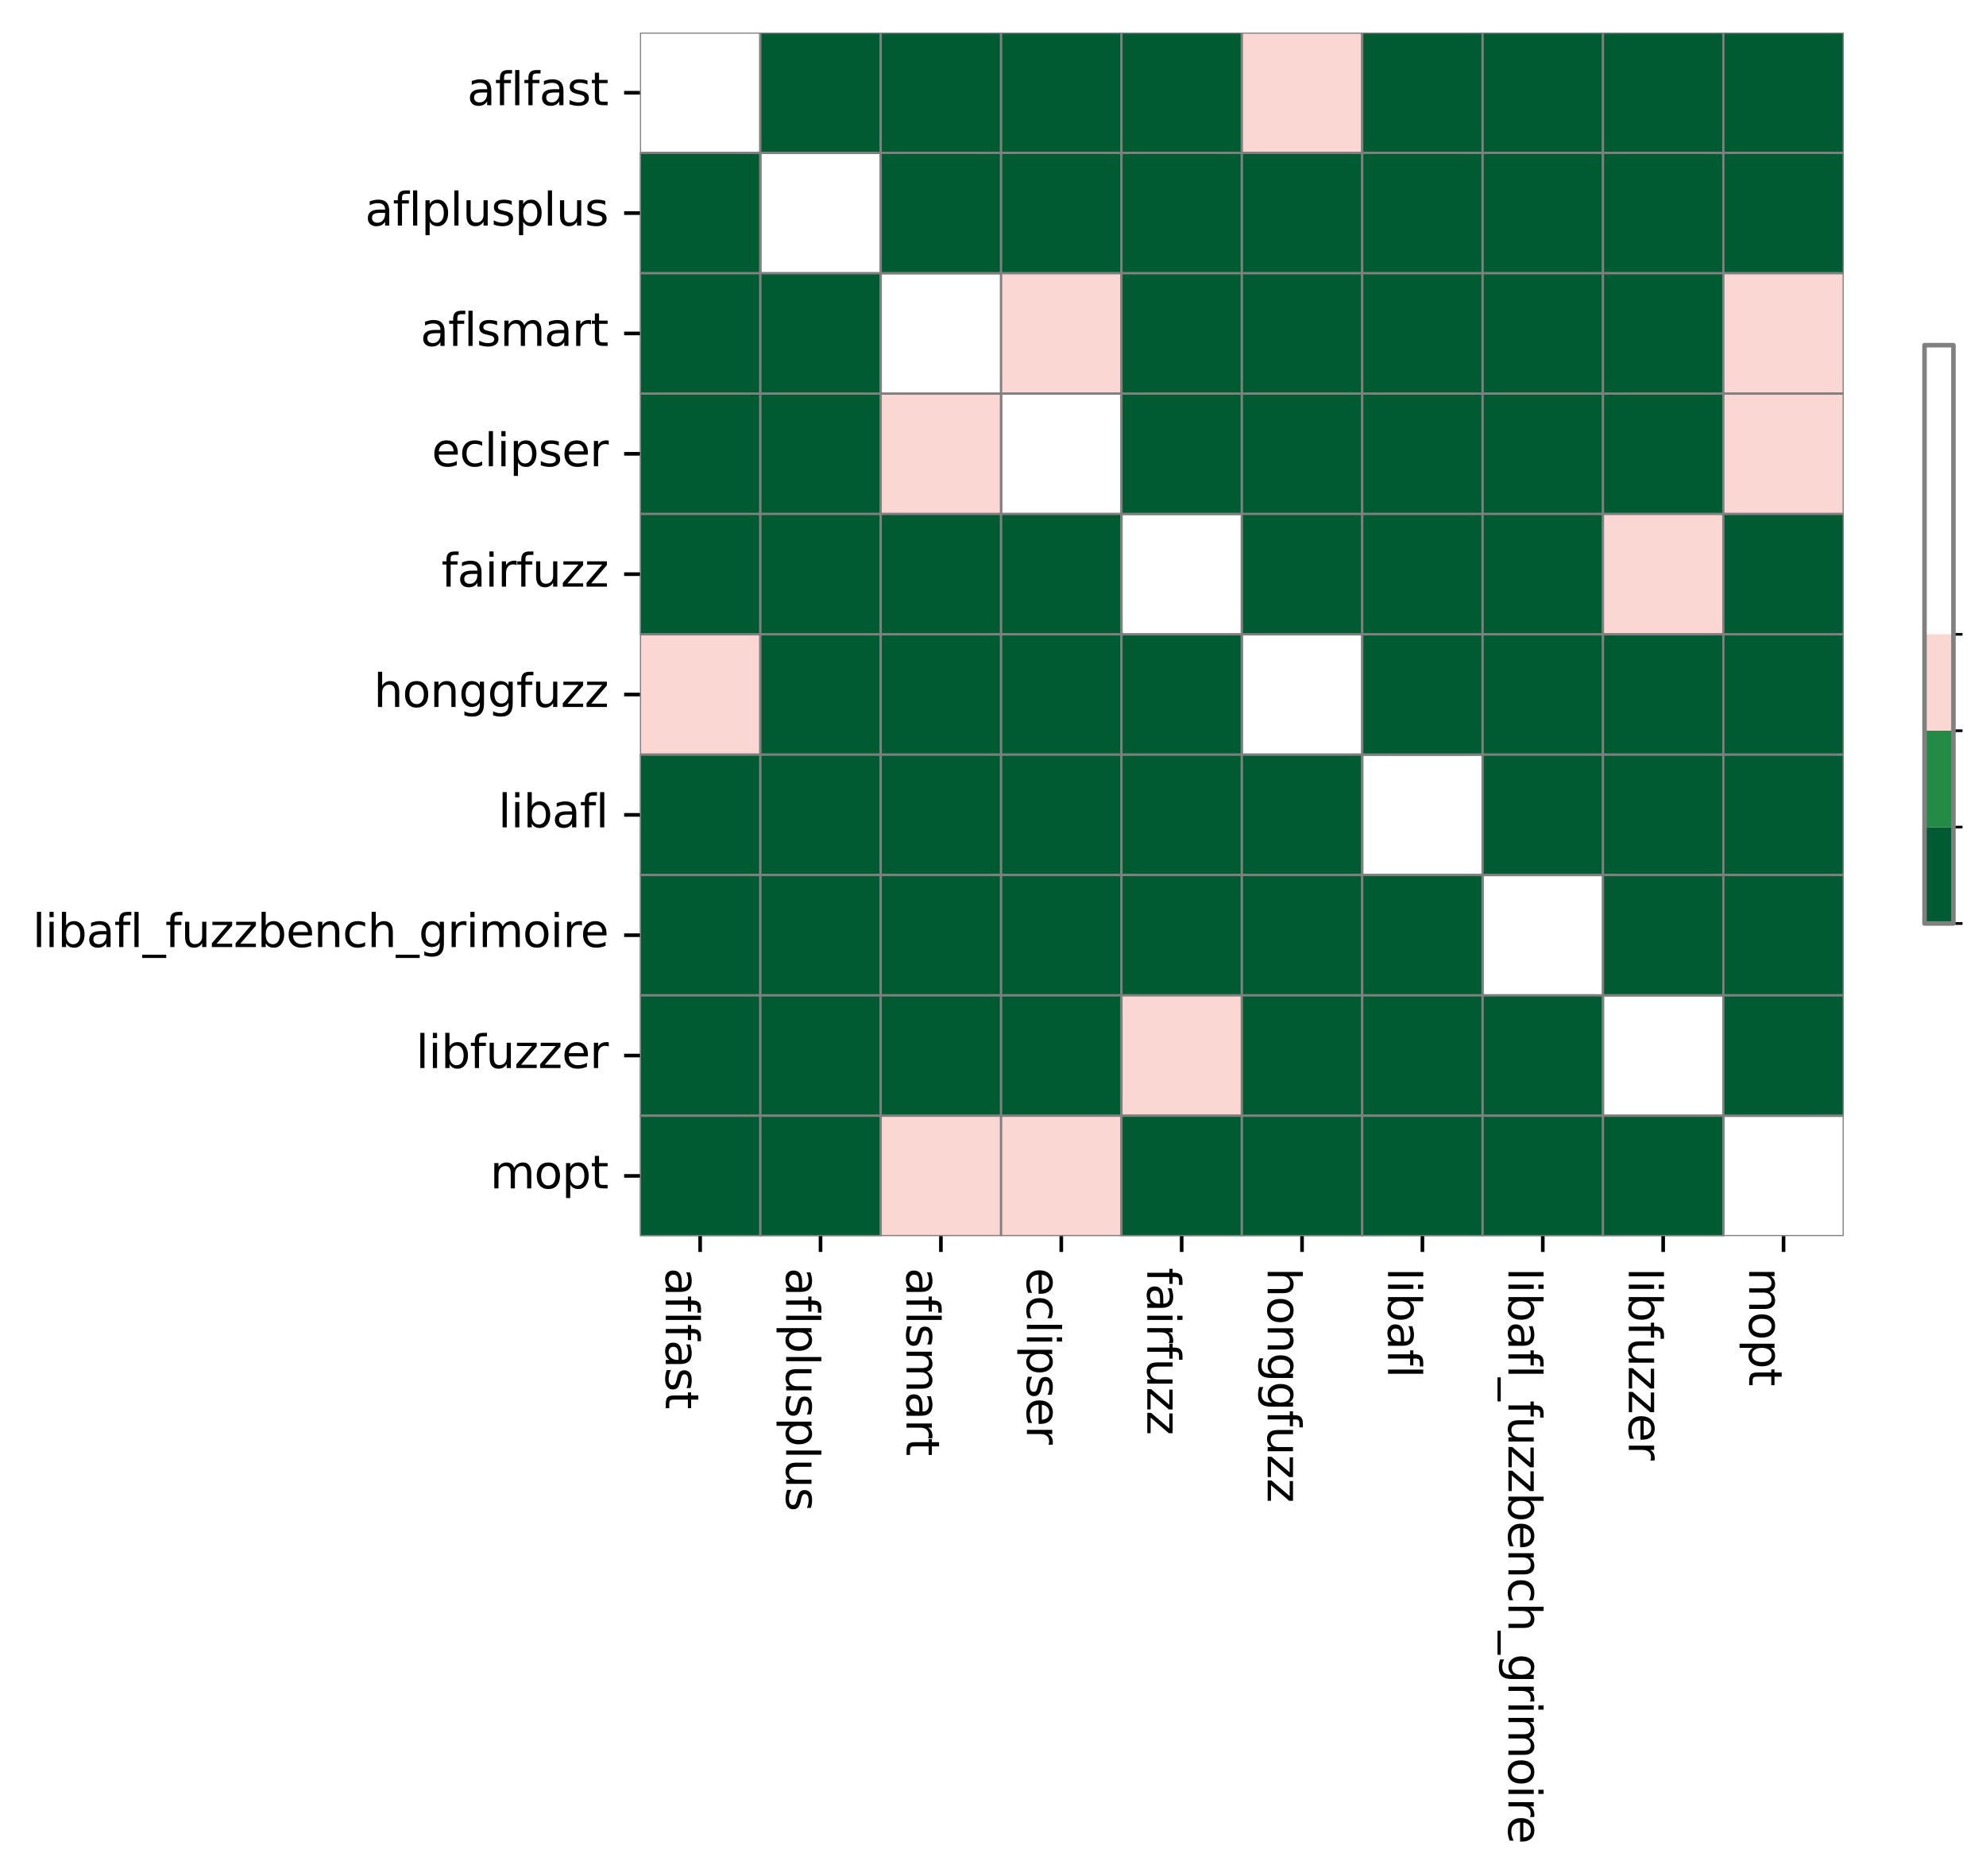 <?xml version="1.0" encoding="utf-8" standalone="no"?>
<!DOCTYPE svg PUBLIC "-//W3C//DTD SVG 1.1//EN"
  "http://www.w3.org/Graphics/SVG/1.1/DTD/svg11.dtd">
<svg xmlns:xlink="http://www.w3.org/1999/xlink" width="439.037pt" height="414.787pt" viewBox="0 0 439.037 414.787" xmlns="http://www.w3.org/2000/svg" version="1.1">
 <defs>
  <style type="text/css">*{stroke-linejoin: round; stroke-linecap: butt}</style>
 </defs>
 <g id="figure_1">
  <g id="patch_1">
   <path d="M 0 414.787 
L 439.037 414.787 
L 439.037 -0 
L 0 -0 
z
" style="fill: #ffffff"/>
  </g>
  <g id="axes_1">
   <g id="patch_2">
    <path d="M 141.475 273.312 
L 407.587 273.312 
L 407.587 7.2 
L 141.475 7.2 
z
" style="fill: #ffffff"/>
   </g>
   <g id="QuadMesh_1">
    <path d="M 141.475 7.2 
L 168.086 7.2 
L 168.086 33.811 
L 141.475 33.811 
L 141.475 7.2 
" clip-path="url(#pcff680a99f)" style="fill: none; stroke: #808080; stroke-width: 0.5"/>
    <path d="M 168.086 7.2 
L 194.697 7.2 
L 194.697 33.811 
L 168.086 33.811 
L 168.086 7.2 
" clip-path="url(#pcff680a99f)" style="fill: #005a32; stroke: #808080; stroke-width: 0.5"/>
    <path d="M 194.697 7.2 
L 221.309 7.2 
L 221.309 33.811 
L 194.697 33.811 
L 194.697 7.2 
" clip-path="url(#pcff680a99f)" style="fill: #005a32; stroke: #808080; stroke-width: 0.5"/>
    <path d="M 221.309 7.2 
L 247.92 7.2 
L 247.92 33.811 
L 221.309 33.811 
L 221.309 7.2 
" clip-path="url(#pcff680a99f)" style="fill: #005a32; stroke: #808080; stroke-width: 0.5"/>
    <path d="M 247.92 7.2 
L 274.531 7.2 
L 274.531 33.811 
L 247.92 33.811 
L 247.92 7.2 
" clip-path="url(#pcff680a99f)" style="fill: #005a32; stroke: #808080; stroke-width: 0.5"/>
    <path d="M 274.531 7.2 
L 301.142 7.2 
L 301.142 33.811 
L 274.531 33.811 
L 274.531 7.2 
" clip-path="url(#pcff680a99f)" style="fill: #fbd7d4; stroke: #808080; stroke-width: 0.5"/>
    <path d="M 301.142 7.2 
L 327.753 7.2 
L 327.753 33.811 
L 301.142 33.811 
L 301.142 7.2 
" clip-path="url(#pcff680a99f)" style="fill: #005a32; stroke: #808080; stroke-width: 0.5"/>
    <path d="M 327.753 7.2 
L 354.365 7.2 
L 354.365 33.811 
L 327.753 33.811 
L 327.753 7.2 
" clip-path="url(#pcff680a99f)" style="fill: #005a32; stroke: #808080; stroke-width: 0.5"/>
    <path d="M 354.365 7.2 
L 380.976 7.2 
L 380.976 33.811 
L 354.365 33.811 
L 354.365 7.2 
" clip-path="url(#pcff680a99f)" style="fill: #005a32; stroke: #808080; stroke-width: 0.5"/>
    <path d="M 380.976 7.2 
L 407.587 7.2 
L 407.587 33.811 
L 380.976 33.811 
L 380.976 7.2 
" clip-path="url(#pcff680a99f)" style="fill: #005a32; stroke: #808080; stroke-width: 0.5"/>
    <path d="M 141.475 33.811 
L 168.086 33.811 
L 168.086 60.422 
L 141.475 60.422 
L 141.475 33.811 
" clip-path="url(#pcff680a99f)" style="fill: #005a32; stroke: #808080; stroke-width: 0.5"/>
    <path d="M 168.086 33.811 
L 194.697 33.811 
L 194.697 60.422 
L 168.086 60.422 
L 168.086 33.811 
" clip-path="url(#pcff680a99f)" style="fill: none; stroke: #808080; stroke-width: 0.5"/>
    <path d="M 194.697 33.811 
L 221.309 33.811 
L 221.309 60.422 
L 194.697 60.422 
L 194.697 33.811 
" clip-path="url(#pcff680a99f)" style="fill: #005a32; stroke: #808080; stroke-width: 0.5"/>
    <path d="M 221.309 33.811 
L 247.92 33.811 
L 247.92 60.422 
L 221.309 60.422 
L 221.309 33.811 
" clip-path="url(#pcff680a99f)" style="fill: #005a32; stroke: #808080; stroke-width: 0.5"/>
    <path d="M 247.92 33.811 
L 274.531 33.811 
L 274.531 60.422 
L 247.92 60.422 
L 247.92 33.811 
" clip-path="url(#pcff680a99f)" style="fill: #005a32; stroke: #808080; stroke-width: 0.5"/>
    <path d="M 274.531 33.811 
L 301.142 33.811 
L 301.142 60.422 
L 274.531 60.422 
L 274.531 33.811 
" clip-path="url(#pcff680a99f)" style="fill: #005a32; stroke: #808080; stroke-width: 0.5"/>
    <path d="M 301.142 33.811 
L 327.753 33.811 
L 327.753 60.422 
L 301.142 60.422 
L 301.142 33.811 
" clip-path="url(#pcff680a99f)" style="fill: #005a32; stroke: #808080; stroke-width: 0.5"/>
    <path d="M 327.753 33.811 
L 354.365 33.811 
L 354.365 60.422 
L 327.753 60.422 
L 327.753 33.811 
" clip-path="url(#pcff680a99f)" style="fill: #005a32; stroke: #808080; stroke-width: 0.5"/>
    <path d="M 354.365 33.811 
L 380.976 33.811 
L 380.976 60.422 
L 354.365 60.422 
L 354.365 33.811 
" clip-path="url(#pcff680a99f)" style="fill: #005a32; stroke: #808080; stroke-width: 0.5"/>
    <path d="M 380.976 33.811 
L 407.587 33.811 
L 407.587 60.422 
L 380.976 60.422 
L 380.976 33.811 
" clip-path="url(#pcff680a99f)" style="fill: #005a32; stroke: #808080; stroke-width: 0.5"/>
    <path d="M 141.475 60.422 
L 168.086 60.422 
L 168.086 87.034 
L 141.475 87.034 
L 141.475 60.422 
" clip-path="url(#pcff680a99f)" style="fill: #005a32; stroke: #808080; stroke-width: 0.5"/>
    <path d="M 168.086 60.422 
L 194.697 60.422 
L 194.697 87.034 
L 168.086 87.034 
L 168.086 60.422 
" clip-path="url(#pcff680a99f)" style="fill: #005a32; stroke: #808080; stroke-width: 0.5"/>
    <path d="M 194.697 60.422 
L 221.309 60.422 
L 221.309 87.034 
L 194.697 87.034 
L 194.697 60.422 
" clip-path="url(#pcff680a99f)" style="fill: none; stroke: #808080; stroke-width: 0.5"/>
    <path d="M 221.309 60.422 
L 247.92 60.422 
L 247.92 87.034 
L 221.309 87.034 
L 221.309 60.422 
" clip-path="url(#pcff680a99f)" style="fill: #fbd7d4; stroke: #808080; stroke-width: 0.5"/>
    <path d="M 247.92 60.422 
L 274.531 60.422 
L 274.531 87.034 
L 247.92 87.034 
L 247.92 60.422 
" clip-path="url(#pcff680a99f)" style="fill: #005a32; stroke: #808080; stroke-width: 0.5"/>
    <path d="M 274.531 60.422 
L 301.142 60.422 
L 301.142 87.034 
L 274.531 87.034 
L 274.531 60.422 
" clip-path="url(#pcff680a99f)" style="fill: #005a32; stroke: #808080; stroke-width: 0.5"/>
    <path d="M 301.142 60.422 
L 327.753 60.422 
L 327.753 87.034 
L 301.142 87.034 
L 301.142 60.422 
" clip-path="url(#pcff680a99f)" style="fill: #005a32; stroke: #808080; stroke-width: 0.5"/>
    <path d="M 327.753 60.422 
L 354.365 60.422 
L 354.365 87.034 
L 327.753 87.034 
L 327.753 60.422 
" clip-path="url(#pcff680a99f)" style="fill: #005a32; stroke: #808080; stroke-width: 0.5"/>
    <path d="M 354.365 60.422 
L 380.976 60.422 
L 380.976 87.034 
L 354.365 87.034 
L 354.365 60.422 
" clip-path="url(#pcff680a99f)" style="fill: #005a32; stroke: #808080; stroke-width: 0.5"/>
    <path d="M 380.976 60.422 
L 407.587 60.422 
L 407.587 87.034 
L 380.976 87.034 
L 380.976 60.422 
" clip-path="url(#pcff680a99f)" style="fill: #fbd7d4; stroke: #808080; stroke-width: 0.5"/>
    <path d="M 141.475 87.034 
L 168.086 87.034 
L 168.086 113.645 
L 141.475 113.645 
L 141.475 87.034 
" clip-path="url(#pcff680a99f)" style="fill: #005a32; stroke: #808080; stroke-width: 0.5"/>
    <path d="M 168.086 87.034 
L 194.697 87.034 
L 194.697 113.645 
L 168.086 113.645 
L 168.086 87.034 
" clip-path="url(#pcff680a99f)" style="fill: #005a32; stroke: #808080; stroke-width: 0.5"/>
    <path d="M 194.697 87.034 
L 221.309 87.034 
L 221.309 113.645 
L 194.697 113.645 
L 194.697 87.034 
" clip-path="url(#pcff680a99f)" style="fill: #fbd7d4; stroke: #808080; stroke-width: 0.5"/>
    <path d="M 221.309 87.034 
L 247.92 87.034 
L 247.92 113.645 
L 221.309 113.645 
L 221.309 87.034 
" clip-path="url(#pcff680a99f)" style="fill: none; stroke: #808080; stroke-width: 0.5"/>
    <path d="M 247.92 87.034 
L 274.531 87.034 
L 274.531 113.645 
L 247.92 113.645 
L 247.92 87.034 
" clip-path="url(#pcff680a99f)" style="fill: #005a32; stroke: #808080; stroke-width: 0.5"/>
    <path d="M 274.531 87.034 
L 301.142 87.034 
L 301.142 113.645 
L 274.531 113.645 
L 274.531 87.034 
" clip-path="url(#pcff680a99f)" style="fill: #005a32; stroke: #808080; stroke-width: 0.5"/>
    <path d="M 301.142 87.034 
L 327.753 87.034 
L 327.753 113.645 
L 301.142 113.645 
L 301.142 87.034 
" clip-path="url(#pcff680a99f)" style="fill: #005a32; stroke: #808080; stroke-width: 0.5"/>
    <path d="M 327.753 87.034 
L 354.365 87.034 
L 354.365 113.645 
L 327.753 113.645 
L 327.753 87.034 
" clip-path="url(#pcff680a99f)" style="fill: #005a32; stroke: #808080; stroke-width: 0.5"/>
    <path d="M 354.365 87.034 
L 380.976 87.034 
L 380.976 113.645 
L 354.365 113.645 
L 354.365 87.034 
" clip-path="url(#pcff680a99f)" style="fill: #005a32; stroke: #808080; stroke-width: 0.5"/>
    <path d="M 380.976 87.034 
L 407.587 87.034 
L 407.587 113.645 
L 380.976 113.645 
L 380.976 87.034 
" clip-path="url(#pcff680a99f)" style="fill: #fbd7d4; stroke: #808080; stroke-width: 0.5"/>
    <path d="M 141.475 113.645 
L 168.086 113.645 
L 168.086 140.256 
L 141.475 140.256 
L 141.475 113.645 
" clip-path="url(#pcff680a99f)" style="fill: #005a32; stroke: #808080; stroke-width: 0.5"/>
    <path d="M 168.086 113.645 
L 194.697 113.645 
L 194.697 140.256 
L 168.086 140.256 
L 168.086 113.645 
" clip-path="url(#pcff680a99f)" style="fill: #005a32; stroke: #808080; stroke-width: 0.5"/>
    <path d="M 194.697 113.645 
L 221.309 113.645 
L 221.309 140.256 
L 194.697 140.256 
L 194.697 113.645 
" clip-path="url(#pcff680a99f)" style="fill: #005a32; stroke: #808080; stroke-width: 0.5"/>
    <path d="M 221.309 113.645 
L 247.92 113.645 
L 247.92 140.256 
L 221.309 140.256 
L 221.309 113.645 
" clip-path="url(#pcff680a99f)" style="fill: #005a32; stroke: #808080; stroke-width: 0.5"/>
    <path d="M 247.92 113.645 
L 274.531 113.645 
L 274.531 140.256 
L 247.92 140.256 
L 247.92 113.645 
" clip-path="url(#pcff680a99f)" style="fill: none; stroke: #808080; stroke-width: 0.5"/>
    <path d="M 274.531 113.645 
L 301.142 113.645 
L 301.142 140.256 
L 274.531 140.256 
L 274.531 113.645 
" clip-path="url(#pcff680a99f)" style="fill: #005a32; stroke: #808080; stroke-width: 0.5"/>
    <path d="M 301.142 113.645 
L 327.753 113.645 
L 327.753 140.256 
L 301.142 140.256 
L 301.142 113.645 
" clip-path="url(#pcff680a99f)" style="fill: #005a32; stroke: #808080; stroke-width: 0.5"/>
    <path d="M 327.753 113.645 
L 354.365 113.645 
L 354.365 140.256 
L 327.753 140.256 
L 327.753 113.645 
" clip-path="url(#pcff680a99f)" style="fill: #005a32; stroke: #808080; stroke-width: 0.5"/>
    <path d="M 354.365 113.645 
L 380.976 113.645 
L 380.976 140.256 
L 354.365 140.256 
L 354.365 113.645 
" clip-path="url(#pcff680a99f)" style="fill: #fbd7d4; stroke: #808080; stroke-width: 0.5"/>
    <path d="M 380.976 113.645 
L 407.587 113.645 
L 407.587 140.256 
L 380.976 140.256 
L 380.976 113.645 
" clip-path="url(#pcff680a99f)" style="fill: #005a32; stroke: #808080; stroke-width: 0.5"/>
    <path d="M 141.475 140.256 
L 168.086 140.256 
L 168.086 166.867 
L 141.475 166.867 
L 141.475 140.256 
" clip-path="url(#pcff680a99f)" style="fill: #fbd7d4; stroke: #808080; stroke-width: 0.5"/>
    <path d="M 168.086 140.256 
L 194.697 140.256 
L 194.697 166.867 
L 168.086 166.867 
L 168.086 140.256 
" clip-path="url(#pcff680a99f)" style="fill: #005a32; stroke: #808080; stroke-width: 0.5"/>
    <path d="M 194.697 140.256 
L 221.309 140.256 
L 221.309 166.867 
L 194.697 166.867 
L 194.697 140.256 
" clip-path="url(#pcff680a99f)" style="fill: #005a32; stroke: #808080; stroke-width: 0.5"/>
    <path d="M 221.309 140.256 
L 247.92 140.256 
L 247.92 166.867 
L 221.309 166.867 
L 221.309 140.256 
" clip-path="url(#pcff680a99f)" style="fill: #005a32; stroke: #808080; stroke-width: 0.5"/>
    <path d="M 247.92 140.256 
L 274.531 140.256 
L 274.531 166.867 
L 247.92 166.867 
L 247.92 140.256 
" clip-path="url(#pcff680a99f)" style="fill: #005a32; stroke: #808080; stroke-width: 0.5"/>
    <path d="M 274.531 140.256 
L 301.142 140.256 
L 301.142 166.867 
L 274.531 166.867 
L 274.531 140.256 
" clip-path="url(#pcff680a99f)" style="fill: none; stroke: #808080; stroke-width: 0.5"/>
    <path d="M 301.142 140.256 
L 327.753 140.256 
L 327.753 166.867 
L 301.142 166.867 
L 301.142 140.256 
" clip-path="url(#pcff680a99f)" style="fill: #005a32; stroke: #808080; stroke-width: 0.5"/>
    <path d="M 327.753 140.256 
L 354.365 140.256 
L 354.365 166.867 
L 327.753 166.867 
L 327.753 140.256 
" clip-path="url(#pcff680a99f)" style="fill: #005a32; stroke: #808080; stroke-width: 0.5"/>
    <path d="M 354.365 140.256 
L 380.976 140.256 
L 380.976 166.867 
L 354.365 166.867 
L 354.365 140.256 
" clip-path="url(#pcff680a99f)" style="fill: #005a32; stroke: #808080; stroke-width: 0.5"/>
    <path d="M 380.976 140.256 
L 407.587 140.256 
L 407.587 166.867 
L 380.976 166.867 
L 380.976 140.256 
" clip-path="url(#pcff680a99f)" style="fill: #005a32; stroke: #808080; stroke-width: 0.5"/>
    <path d="M 141.475 166.867 
L 168.086 166.867 
L 168.086 193.478 
L 141.475 193.478 
L 141.475 166.867 
" clip-path="url(#pcff680a99f)" style="fill: #005a32; stroke: #808080; stroke-width: 0.5"/>
    <path d="M 168.086 166.867 
L 194.697 166.867 
L 194.697 193.478 
L 168.086 193.478 
L 168.086 166.867 
" clip-path="url(#pcff680a99f)" style="fill: #005a32; stroke: #808080; stroke-width: 0.5"/>
    <path d="M 194.697 166.867 
L 221.309 166.867 
L 221.309 193.478 
L 194.697 193.478 
L 194.697 166.867 
" clip-path="url(#pcff680a99f)" style="fill: #005a32; stroke: #808080; stroke-width: 0.5"/>
    <path d="M 221.309 166.867 
L 247.92 166.867 
L 247.92 193.478 
L 221.309 193.478 
L 221.309 166.867 
" clip-path="url(#pcff680a99f)" style="fill: #005a32; stroke: #808080; stroke-width: 0.5"/>
    <path d="M 247.92 166.867 
L 274.531 166.867 
L 274.531 193.478 
L 247.92 193.478 
L 247.92 166.867 
" clip-path="url(#pcff680a99f)" style="fill: #005a32; stroke: #808080; stroke-width: 0.5"/>
    <path d="M 274.531 166.867 
L 301.142 166.867 
L 301.142 193.478 
L 274.531 193.478 
L 274.531 166.867 
" clip-path="url(#pcff680a99f)" style="fill: #005a32; stroke: #808080; stroke-width: 0.5"/>
    <path d="M 301.142 166.867 
L 327.753 166.867 
L 327.753 193.478 
L 301.142 193.478 
L 301.142 166.867 
" clip-path="url(#pcff680a99f)" style="fill: none; stroke: #808080; stroke-width: 0.5"/>
    <path d="M 327.753 166.867 
L 354.365 166.867 
L 354.365 193.478 
L 327.753 193.478 
L 327.753 166.867 
" clip-path="url(#pcff680a99f)" style="fill: #005a32; stroke: #808080; stroke-width: 0.5"/>
    <path d="M 354.365 166.867 
L 380.976 166.867 
L 380.976 193.478 
L 354.365 193.478 
L 354.365 166.867 
" clip-path="url(#pcff680a99f)" style="fill: #005a32; stroke: #808080; stroke-width: 0.5"/>
    <path d="M 380.976 166.867 
L 407.587 166.867 
L 407.587 193.478 
L 380.976 193.478 
L 380.976 166.867 
" clip-path="url(#pcff680a99f)" style="fill: #005a32; stroke: #808080; stroke-width: 0.5"/>
    <path d="M 141.475 193.478 
L 168.086 193.478 
L 168.086 220.09 
L 141.475 220.09 
L 141.475 193.478 
" clip-path="url(#pcff680a99f)" style="fill: #005a32; stroke: #808080; stroke-width: 0.5"/>
    <path d="M 168.086 193.478 
L 194.697 193.478 
L 194.697 220.09 
L 168.086 220.09 
L 168.086 193.478 
" clip-path="url(#pcff680a99f)" style="fill: #005a32; stroke: #808080; stroke-width: 0.5"/>
    <path d="M 194.697 193.478 
L 221.309 193.478 
L 221.309 220.09 
L 194.697 220.09 
L 194.697 193.478 
" clip-path="url(#pcff680a99f)" style="fill: #005a32; stroke: #808080; stroke-width: 0.5"/>
    <path d="M 221.309 193.478 
L 247.92 193.478 
L 247.92 220.09 
L 221.309 220.09 
L 221.309 193.478 
" clip-path="url(#pcff680a99f)" style="fill: #005a32; stroke: #808080; stroke-width: 0.5"/>
    <path d="M 247.92 193.478 
L 274.531 193.478 
L 274.531 220.09 
L 247.92 220.09 
L 247.92 193.478 
" clip-path="url(#pcff680a99f)" style="fill: #005a32; stroke: #808080; stroke-width: 0.5"/>
    <path d="M 274.531 193.478 
L 301.142 193.478 
L 301.142 220.09 
L 274.531 220.09 
L 274.531 193.478 
" clip-path="url(#pcff680a99f)" style="fill: #005a32; stroke: #808080; stroke-width: 0.5"/>
    <path d="M 301.142 193.478 
L 327.753 193.478 
L 327.753 220.09 
L 301.142 220.09 
L 301.142 193.478 
" clip-path="url(#pcff680a99f)" style="fill: #005a32; stroke: #808080; stroke-width: 0.5"/>
    <path d="M 327.753 193.478 
L 354.365 193.478 
L 354.365 220.09 
L 327.753 220.09 
L 327.753 193.478 
" clip-path="url(#pcff680a99f)" style="fill: none; stroke: #808080; stroke-width: 0.5"/>
    <path d="M 354.365 193.478 
L 380.976 193.478 
L 380.976 220.09 
L 354.365 220.09 
L 354.365 193.478 
" clip-path="url(#pcff680a99f)" style="fill: #005a32; stroke: #808080; stroke-width: 0.5"/>
    <path d="M 380.976 193.478 
L 407.587 193.478 
L 407.587 220.09 
L 380.976 220.09 
L 380.976 193.478 
" clip-path="url(#pcff680a99f)" style="fill: #005a32; stroke: #808080; stroke-width: 0.5"/>
    <path d="M 141.475 220.09 
L 168.086 220.09 
L 168.086 246.701 
L 141.475 246.701 
L 141.475 220.09 
" clip-path="url(#pcff680a99f)" style="fill: #005a32; stroke: #808080; stroke-width: 0.5"/>
    <path d="M 168.086 220.09 
L 194.697 220.09 
L 194.697 246.701 
L 168.086 246.701 
L 168.086 220.09 
" clip-path="url(#pcff680a99f)" style="fill: #005a32; stroke: #808080; stroke-width: 0.5"/>
    <path d="M 194.697 220.09 
L 221.309 220.09 
L 221.309 246.701 
L 194.697 246.701 
L 194.697 220.09 
" clip-path="url(#pcff680a99f)" style="fill: #005a32; stroke: #808080; stroke-width: 0.5"/>
    <path d="M 221.309 220.09 
L 247.92 220.09 
L 247.92 246.701 
L 221.309 246.701 
L 221.309 220.09 
" clip-path="url(#pcff680a99f)" style="fill: #005a32; stroke: #808080; stroke-width: 0.5"/>
    <path d="M 247.92 220.09 
L 274.531 220.09 
L 274.531 246.701 
L 247.92 246.701 
L 247.92 220.09 
" clip-path="url(#pcff680a99f)" style="fill: #fbd7d4; stroke: #808080; stroke-width: 0.5"/>
    <path d="M 274.531 220.09 
L 301.142 220.09 
L 301.142 246.701 
L 274.531 246.701 
L 274.531 220.09 
" clip-path="url(#pcff680a99f)" style="fill: #005a32; stroke: #808080; stroke-width: 0.5"/>
    <path d="M 301.142 220.09 
L 327.753 220.09 
L 327.753 246.701 
L 301.142 246.701 
L 301.142 220.09 
" clip-path="url(#pcff680a99f)" style="fill: #005a32; stroke: #808080; stroke-width: 0.5"/>
    <path d="M 327.753 220.09 
L 354.365 220.09 
L 354.365 246.701 
L 327.753 246.701 
L 327.753 220.09 
" clip-path="url(#pcff680a99f)" style="fill: #005a32; stroke: #808080; stroke-width: 0.5"/>
    <path d="M 354.365 220.09 
L 380.976 220.09 
L 380.976 246.701 
L 354.365 246.701 
L 354.365 220.09 
" clip-path="url(#pcff680a99f)" style="fill: none; stroke: #808080; stroke-width: 0.5"/>
    <path d="M 380.976 220.09 
L 407.587 220.09 
L 407.587 246.701 
L 380.976 246.701 
L 380.976 220.09 
" clip-path="url(#pcff680a99f)" style="fill: #005a32; stroke: #808080; stroke-width: 0.5"/>
    <path d="M 141.475 246.701 
L 168.086 246.701 
L 168.086 273.312 
L 141.475 273.312 
L 141.475 246.701 
" clip-path="url(#pcff680a99f)" style="fill: #005a32; stroke: #808080; stroke-width: 0.5"/>
    <path d="M 168.086 246.701 
L 194.697 246.701 
L 194.697 273.312 
L 168.086 273.312 
L 168.086 246.701 
" clip-path="url(#pcff680a99f)" style="fill: #005a32; stroke: #808080; stroke-width: 0.5"/>
    <path d="M 194.697 246.701 
L 221.309 246.701 
L 221.309 273.312 
L 194.697 273.312 
L 194.697 246.701 
" clip-path="url(#pcff680a99f)" style="fill: #fbd7d4; stroke: #808080; stroke-width: 0.5"/>
    <path d="M 221.309 246.701 
L 247.92 246.701 
L 247.92 273.312 
L 221.309 273.312 
L 221.309 246.701 
" clip-path="url(#pcff680a99f)" style="fill: #fbd7d4; stroke: #808080; stroke-width: 0.5"/>
    <path d="M 247.92 246.701 
L 274.531 246.701 
L 274.531 273.312 
L 247.92 273.312 
L 247.92 246.701 
" clip-path="url(#pcff680a99f)" style="fill: #005a32; stroke: #808080; stroke-width: 0.5"/>
    <path d="M 274.531 246.701 
L 301.142 246.701 
L 301.142 273.312 
L 274.531 273.312 
L 274.531 246.701 
" clip-path="url(#pcff680a99f)" style="fill: #005a32; stroke: #808080; stroke-width: 0.5"/>
    <path d="M 301.142 246.701 
L 327.753 246.701 
L 327.753 273.312 
L 301.142 273.312 
L 301.142 246.701 
" clip-path="url(#pcff680a99f)" style="fill: #005a32; stroke: #808080; stroke-width: 0.5"/>
    <path d="M 327.753 246.701 
L 354.365 246.701 
L 354.365 273.312 
L 327.753 273.312 
L 327.753 246.701 
" clip-path="url(#pcff680a99f)" style="fill: #005a32; stroke: #808080; stroke-width: 0.5"/>
    <path d="M 354.365 246.701 
L 380.976 246.701 
L 380.976 273.312 
L 354.365 273.312 
L 354.365 246.701 
" clip-path="url(#pcff680a99f)" style="fill: #005a32; stroke: #808080; stroke-width: 0.5"/>
    <path d="M 380.976 246.701 
L 407.587 246.701 
L 407.587 273.312 
L 380.976 273.312 
L 380.976 246.701 
" clip-path="url(#pcff680a99f)" style="fill: none; stroke: #808080; stroke-width: 0.5"/>
   </g>
   <g id="matplotlib.axis_1">
    <g id="xtick_1">
     <g id="line2d_1">
      <defs>
       <path id="mcec8df124d" d="M 0 0 
L 0 3.5 
" style="stroke: #000000; stroke-width: 0.8"/>
      </defs>
      <g>
       <use xlink:href="#mcec8df124d" x="154.781" y="273.312" style="stroke: #000000; stroke-width: 0.8"/>
      </g>
     </g>
     <g id="text_1">
      <!-- aflfast -->
      <g transform="translate(147.182 280.312) rotate(-270) scale(0.1 -0.1)">
       <defs>
        <path id="DejaVuSans-61" d="M 2194 1759 
Q 1497 1759 1228 1600 
Q 959 1441 959 1056 
Q 959 750 1161 570 
Q 1363 391 1709 391 
Q 2188 391 2477 730 
Q 2766 1069 2766 1631 
L 2766 1759 
L 2194 1759 
z
M 3341 1997 
L 3341 0 
L 2766 0 
L 2766 531 
Q 2569 213 2275 61 
Q 1981 -91 1556 -91 
Q 1019 -91 701 211 
Q 384 513 384 1019 
Q 384 1609 779 1909 
Q 1175 2209 1959 2209 
L 2766 2209 
L 2766 2266 
Q 2766 2663 2505 2880 
Q 2244 3097 1772 3097 
Q 1472 3097 1187 3025 
Q 903 2953 641 2809 
L 641 3341 
Q 956 3463 1253 3523 
Q 1550 3584 1831 3584 
Q 2591 3584 2966 3190 
Q 3341 2797 3341 1997 
z
" transform="scale(0.016)"/>
        <path id="DejaVuSans-66" d="M 2375 4863 
L 2375 4384 
L 1825 4384 
Q 1516 4384 1395 4259 
Q 1275 4134 1275 3809 
L 1275 3500 
L 2222 3500 
L 2222 3053 
L 1275 3053 
L 1275 0 
L 697 0 
L 697 3053 
L 147 3053 
L 147 3500 
L 697 3500 
L 697 3744 
Q 697 4328 969 4595 
Q 1241 4863 1831 4863 
L 2375 4863 
z
" transform="scale(0.016)"/>
        <path id="DejaVuSans-6c" d="M 603 4863 
L 1178 4863 
L 1178 0 
L 603 0 
L 603 4863 
z
" transform="scale(0.016)"/>
        <path id="DejaVuSans-73" d="M 2834 3397 
L 2834 2853 
Q 2591 2978 2328 3040 
Q 2066 3103 1784 3103 
Q 1356 3103 1142 2972 
Q 928 2841 928 2578 
Q 928 2378 1081 2264 
Q 1234 2150 1697 2047 
L 1894 2003 
Q 2506 1872 2764 1633 
Q 3022 1394 3022 966 
Q 3022 478 2636 193 
Q 2250 -91 1575 -91 
Q 1294 -91 989 -36 
Q 684 19 347 128 
L 347 722 
Q 666 556 975 473 
Q 1284 391 1588 391 
Q 1994 391 2212 530 
Q 2431 669 2431 922 
Q 2431 1156 2273 1281 
Q 2116 1406 1581 1522 
L 1381 1569 
Q 847 1681 609 1914 
Q 372 2147 372 2553 
Q 372 3047 722 3315 
Q 1072 3584 1716 3584 
Q 2034 3584 2315 3537 
Q 2597 3491 2834 3397 
z
" transform="scale(0.016)"/>
        <path id="DejaVuSans-74" d="M 1172 4494 
L 1172 3500 
L 2356 3500 
L 2356 3053 
L 1172 3053 
L 1172 1153 
Q 1172 725 1289 603 
Q 1406 481 1766 481 
L 2356 481 
L 2356 0 
L 1766 0 
Q 1100 0 847 248 
Q 594 497 594 1153 
L 594 3053 
L 172 3053 
L 172 3500 
L 594 3500 
L 594 4494 
L 1172 4494 
z
" transform="scale(0.016)"/>
       </defs>
       <use xlink:href="#DejaVuSans-61"/>
       <use xlink:href="#DejaVuSans-66" x="61.279"/>
       <use xlink:href="#DejaVuSans-6c" x="96.484"/>
       <use xlink:href="#DejaVuSans-66" x="124.268"/>
       <use xlink:href="#DejaVuSans-61" x="159.473"/>
       <use xlink:href="#DejaVuSans-73" x="220.752"/>
       <use xlink:href="#DejaVuSans-74" x="272.852"/>
      </g>
     </g>
    </g>
    <g id="xtick_2">
     <g id="line2d_2">
      <g>
       <use xlink:href="#mcec8df124d" x="181.392" y="273.312" style="stroke: #000000; stroke-width: 0.8"/>
      </g>
     </g>
     <g id="text_2">
      <!-- aflplusplus -->
      <g transform="translate(173.793 280.312) rotate(-270) scale(0.1 -0.1)">
       <defs>
        <path id="DejaVuSans-70" d="M 1159 525 
L 1159 -1331 
L 581 -1331 
L 581 3500 
L 1159 3500 
L 1159 2969 
Q 1341 3281 1617 3432 
Q 1894 3584 2278 3584 
Q 2916 3584 3314 3078 
Q 3713 2572 3713 1747 
Q 3713 922 3314 415 
Q 2916 -91 2278 -91 
Q 1894 -91 1617 61 
Q 1341 213 1159 525 
z
M 3116 1747 
Q 3116 2381 2855 2742 
Q 2594 3103 2138 3103 
Q 1681 3103 1420 2742 
Q 1159 2381 1159 1747 
Q 1159 1113 1420 752 
Q 1681 391 2138 391 
Q 2594 391 2855 752 
Q 3116 1113 3116 1747 
z
" transform="scale(0.016)"/>
        <path id="DejaVuSans-75" d="M 544 1381 
L 544 3500 
L 1119 3500 
L 1119 1403 
Q 1119 906 1312 657 
Q 1506 409 1894 409 
Q 2359 409 2629 706 
Q 2900 1003 2900 1516 
L 2900 3500 
L 3475 3500 
L 3475 0 
L 2900 0 
L 2900 538 
Q 2691 219 2414 64 
Q 2138 -91 1772 -91 
Q 1169 -91 856 284 
Q 544 659 544 1381 
z
M 1991 3584 
L 1991 3584 
z
" transform="scale(0.016)"/>
       </defs>
       <use xlink:href="#DejaVuSans-61"/>
       <use xlink:href="#DejaVuSans-66" x="61.279"/>
       <use xlink:href="#DejaVuSans-6c" x="96.484"/>
       <use xlink:href="#DejaVuSans-70" x="124.268"/>
       <use xlink:href="#DejaVuSans-6c" x="187.744"/>
       <use xlink:href="#DejaVuSans-75" x="215.527"/>
       <use xlink:href="#DejaVuSans-73" x="278.906"/>
       <use xlink:href="#DejaVuSans-70" x="331.006"/>
       <use xlink:href="#DejaVuSans-6c" x="394.482"/>
       <use xlink:href="#DejaVuSans-75" x="422.266"/>
       <use xlink:href="#DejaVuSans-73" x="485.645"/>
      </g>
     </g>
    </g>
    <g id="xtick_3">
     <g id="line2d_3">
      <g>
       <use xlink:href="#mcec8df124d" x="208.003" y="273.312" style="stroke: #000000; stroke-width: 0.8"/>
      </g>
     </g>
     <g id="text_3">
      <!-- aflsmart -->
      <g transform="translate(200.405 280.312) rotate(-270) scale(0.1 -0.1)">
       <defs>
        <path id="DejaVuSans-6d" d="M 3328 2828 
Q 3544 3216 3844 3400 
Q 4144 3584 4550 3584 
Q 5097 3584 5394 3201 
Q 5691 2819 5691 2113 
L 5691 0 
L 5113 0 
L 5113 2094 
Q 5113 2597 4934 2840 
Q 4756 3084 4391 3084 
Q 3944 3084 3684 2787 
Q 3425 2491 3425 1978 
L 3425 0 
L 2847 0 
L 2847 2094 
Q 2847 2600 2669 2842 
Q 2491 3084 2119 3084 
Q 1678 3084 1418 2786 
Q 1159 2488 1159 1978 
L 1159 0 
L 581 0 
L 581 3500 
L 1159 3500 
L 1159 2956 
Q 1356 3278 1631 3431 
Q 1906 3584 2284 3584 
Q 2666 3584 2933 3390 
Q 3200 3197 3328 2828 
z
" transform="scale(0.016)"/>
        <path id="DejaVuSans-72" d="M 2631 2963 
Q 2534 3019 2420 3045 
Q 2306 3072 2169 3072 
Q 1681 3072 1420 2755 
Q 1159 2438 1159 1844 
L 1159 0 
L 581 0 
L 581 3500 
L 1159 3500 
L 1159 2956 
Q 1341 3275 1631 3429 
Q 1922 3584 2338 3584 
Q 2397 3584 2469 3576 
Q 2541 3569 2628 3553 
L 2631 2963 
z
" transform="scale(0.016)"/>
       </defs>
       <use xlink:href="#DejaVuSans-61"/>
       <use xlink:href="#DejaVuSans-66" x="61.279"/>
       <use xlink:href="#DejaVuSans-6c" x="96.484"/>
       <use xlink:href="#DejaVuSans-73" x="124.268"/>
       <use xlink:href="#DejaVuSans-6d" x="176.367"/>
       <use xlink:href="#DejaVuSans-61" x="273.779"/>
       <use xlink:href="#DejaVuSans-72" x="335.059"/>
       <use xlink:href="#DejaVuSans-74" x="376.172"/>
      </g>
     </g>
    </g>
    <g id="xtick_4">
     <g id="line2d_4">
      <g>
       <use xlink:href="#mcec8df124d" x="234.614" y="273.312" style="stroke: #000000; stroke-width: 0.8"/>
      </g>
     </g>
     <g id="text_4">
      <!-- eclipser -->
      <g transform="translate(227.016 280.312) rotate(-270) scale(0.1 -0.1)">
       <defs>
        <path id="DejaVuSans-65" d="M 3597 1894 
L 3597 1613 
L 953 1613 
Q 991 1019 1311 708 
Q 1631 397 2203 397 
Q 2534 397 2845 478 
Q 3156 559 3463 722 
L 3463 178 
Q 3153 47 2828 -22 
Q 2503 -91 2169 -91 
Q 1331 -91 842 396 
Q 353 884 353 1716 
Q 353 2575 817 3079 
Q 1281 3584 2069 3584 
Q 2775 3584 3186 3129 
Q 3597 2675 3597 1894 
z
M 3022 2063 
Q 3016 2534 2758 2815 
Q 2500 3097 2075 3097 
Q 1594 3097 1305 2825 
Q 1016 2553 972 2059 
L 3022 2063 
z
" transform="scale(0.016)"/>
        <path id="DejaVuSans-63" d="M 3122 3366 
L 3122 2828 
Q 2878 2963 2633 3030 
Q 2388 3097 2138 3097 
Q 1578 3097 1268 2742 
Q 959 2388 959 1747 
Q 959 1106 1268 751 
Q 1578 397 2138 397 
Q 2388 397 2633 464 
Q 2878 531 3122 666 
L 3122 134 
Q 2881 22 2623 -34 
Q 2366 -91 2075 -91 
Q 1284 -91 818 406 
Q 353 903 353 1747 
Q 353 2603 823 3093 
Q 1294 3584 2113 3584 
Q 2378 3584 2631 3529 
Q 2884 3475 3122 3366 
z
" transform="scale(0.016)"/>
        <path id="DejaVuSans-69" d="M 603 3500 
L 1178 3500 
L 1178 0 
L 603 0 
L 603 3500 
z
M 603 4863 
L 1178 4863 
L 1178 4134 
L 603 4134 
L 603 4863 
z
" transform="scale(0.016)"/>
       </defs>
       <use xlink:href="#DejaVuSans-65"/>
       <use xlink:href="#DejaVuSans-63" x="61.523"/>
       <use xlink:href="#DejaVuSans-6c" x="116.504"/>
       <use xlink:href="#DejaVuSans-69" x="144.287"/>
       <use xlink:href="#DejaVuSans-70" x="172.07"/>
       <use xlink:href="#DejaVuSans-73" x="235.547"/>
       <use xlink:href="#DejaVuSans-65" x="287.646"/>
       <use xlink:href="#DejaVuSans-72" x="349.17"/>
      </g>
     </g>
    </g>
    <g id="xtick_5">
     <g id="line2d_5">
      <g>
       <use xlink:href="#mcec8df124d" x="261.225" y="273.312" style="stroke: #000000; stroke-width: 0.8"/>
      </g>
     </g>
     <g id="text_5">
      <!-- fairfuzz -->
      <g transform="translate(253.627 280.312) rotate(-270) scale(0.1 -0.1)">
       <defs>
        <path id="DejaVuSans-7a" d="M 353 3500 
L 3084 3500 
L 3084 2975 
L 922 459 
L 3084 459 
L 3084 0 
L 275 0 
L 275 525 
L 2438 3041 
L 353 3041 
L 353 3500 
z
" transform="scale(0.016)"/>
       </defs>
       <use xlink:href="#DejaVuSans-66"/>
       <use xlink:href="#DejaVuSans-61" x="35.205"/>
       <use xlink:href="#DejaVuSans-69" x="96.484"/>
       <use xlink:href="#DejaVuSans-72" x="124.268"/>
       <use xlink:href="#DejaVuSans-66" x="165.381"/>
       <use xlink:href="#DejaVuSans-75" x="200.586"/>
       <use xlink:href="#DejaVuSans-7a" x="263.965"/>
       <use xlink:href="#DejaVuSans-7a" x="316.455"/>
      </g>
     </g>
    </g>
    <g id="xtick_6">
     <g id="line2d_6">
      <g>
       <use xlink:href="#mcec8df124d" x="287.837" y="273.312" style="stroke: #000000; stroke-width: 0.8"/>
      </g>
     </g>
     <g id="text_6">
      <!-- honggfuzz -->
      <g transform="translate(280.238 280.312) rotate(-270) scale(0.1 -0.1)">
       <defs>
        <path id="DejaVuSans-68" d="M 3513 2113 
L 3513 0 
L 2938 0 
L 2938 2094 
Q 2938 2591 2744 2837 
Q 2550 3084 2163 3084 
Q 1697 3084 1428 2787 
Q 1159 2491 1159 1978 
L 1159 0 
L 581 0 
L 581 4863 
L 1159 4863 
L 1159 2956 
Q 1366 3272 1645 3428 
Q 1925 3584 2291 3584 
Q 2894 3584 3203 3211 
Q 3513 2838 3513 2113 
z
" transform="scale(0.016)"/>
        <path id="DejaVuSans-6f" d="M 1959 3097 
Q 1497 3097 1228 2736 
Q 959 2375 959 1747 
Q 959 1119 1226 758 
Q 1494 397 1959 397 
Q 2419 397 2687 759 
Q 2956 1122 2956 1747 
Q 2956 2369 2687 2733 
Q 2419 3097 1959 3097 
z
M 1959 3584 
Q 2709 3584 3137 3096 
Q 3566 2609 3566 1747 
Q 3566 888 3137 398 
Q 2709 -91 1959 -91 
Q 1206 -91 779 398 
Q 353 888 353 1747 
Q 353 2609 779 3096 
Q 1206 3584 1959 3584 
z
" transform="scale(0.016)"/>
        <path id="DejaVuSans-6e" d="M 3513 2113 
L 3513 0 
L 2938 0 
L 2938 2094 
Q 2938 2591 2744 2837 
Q 2550 3084 2163 3084 
Q 1697 3084 1428 2787 
Q 1159 2491 1159 1978 
L 1159 0 
L 581 0 
L 581 3500 
L 1159 3500 
L 1159 2956 
Q 1366 3272 1645 3428 
Q 1925 3584 2291 3584 
Q 2894 3584 3203 3211 
Q 3513 2838 3513 2113 
z
" transform="scale(0.016)"/>
        <path id="DejaVuSans-67" d="M 2906 1791 
Q 2906 2416 2648 2759 
Q 2391 3103 1925 3103 
Q 1463 3103 1205 2759 
Q 947 2416 947 1791 
Q 947 1169 1205 825 
Q 1463 481 1925 481 
Q 2391 481 2648 825 
Q 2906 1169 2906 1791 
z
M 3481 434 
Q 3481 -459 3084 -895 
Q 2688 -1331 1869 -1331 
Q 1566 -1331 1297 -1286 
Q 1028 -1241 775 -1147 
L 775 -588 
Q 1028 -725 1275 -790 
Q 1522 -856 1778 -856 
Q 2344 -856 2625 -561 
Q 2906 -266 2906 331 
L 2906 616 
Q 2728 306 2450 153 
Q 2172 0 1784 0 
Q 1141 0 747 490 
Q 353 981 353 1791 
Q 353 2603 747 3093 
Q 1141 3584 1784 3584 
Q 2172 3584 2450 3431 
Q 2728 3278 2906 2969 
L 2906 3500 
L 3481 3500 
L 3481 434 
z
" transform="scale(0.016)"/>
       </defs>
       <use xlink:href="#DejaVuSans-68"/>
       <use xlink:href="#DejaVuSans-6f" x="63.379"/>
       <use xlink:href="#DejaVuSans-6e" x="124.561"/>
       <use xlink:href="#DejaVuSans-67" x="187.939"/>
       <use xlink:href="#DejaVuSans-67" x="251.416"/>
       <use xlink:href="#DejaVuSans-66" x="314.893"/>
       <use xlink:href="#DejaVuSans-75" x="350.098"/>
       <use xlink:href="#DejaVuSans-7a" x="413.477"/>
       <use xlink:href="#DejaVuSans-7a" x="465.967"/>
      </g>
     </g>
    </g>
    <g id="xtick_7">
     <g id="line2d_7">
      <g>
       <use xlink:href="#mcec8df124d" x="314.448" y="273.312" style="stroke: #000000; stroke-width: 0.8"/>
      </g>
     </g>
     <g id="text_7">
      <!-- libafl -->
      <g transform="translate(306.849 280.312) rotate(-270) scale(0.1 -0.1)">
       <defs>
        <path id="DejaVuSans-62" d="M 3116 1747 
Q 3116 2381 2855 2742 
Q 2594 3103 2138 3103 
Q 1681 3103 1420 2742 
Q 1159 2381 1159 1747 
Q 1159 1113 1420 752 
Q 1681 391 2138 391 
Q 2594 391 2855 752 
Q 3116 1113 3116 1747 
z
M 1159 2969 
Q 1341 3281 1617 3432 
Q 1894 3584 2278 3584 
Q 2916 3584 3314 3078 
Q 3713 2572 3713 1747 
Q 3713 922 3314 415 
Q 2916 -91 2278 -91 
Q 1894 -91 1617 61 
Q 1341 213 1159 525 
L 1159 0 
L 581 0 
L 581 4863 
L 1159 4863 
L 1159 2969 
z
" transform="scale(0.016)"/>
       </defs>
       <use xlink:href="#DejaVuSans-6c"/>
       <use xlink:href="#DejaVuSans-69" x="27.783"/>
       <use xlink:href="#DejaVuSans-62" x="55.566"/>
       <use xlink:href="#DejaVuSans-61" x="119.043"/>
       <use xlink:href="#DejaVuSans-66" x="180.322"/>
       <use xlink:href="#DejaVuSans-6c" x="215.527"/>
      </g>
     </g>
    </g>
    <g id="xtick_8">
     <g id="line2d_8">
      <g>
       <use xlink:href="#mcec8df124d" x="341.059" y="273.312" style="stroke: #000000; stroke-width: 0.8"/>
      </g>
     </g>
     <g id="text_8">
      <!-- libafl_fuzzbench_grimoire -->
      <g transform="translate(333.461 280.312) rotate(-270) scale(0.1 -0.1)">
       <defs>
        <path id="DejaVuSans-5f" d="M 3263 -1063 
L 3263 -1509 
L -63 -1509 
L -63 -1063 
L 3263 -1063 
z
" transform="scale(0.016)"/>
       </defs>
       <use xlink:href="#DejaVuSans-6c"/>
       <use xlink:href="#DejaVuSans-69" x="27.783"/>
       <use xlink:href="#DejaVuSans-62" x="55.566"/>
       <use xlink:href="#DejaVuSans-61" x="119.043"/>
       <use xlink:href="#DejaVuSans-66" x="180.322"/>
       <use xlink:href="#DejaVuSans-6c" x="215.527"/>
       <use xlink:href="#DejaVuSans-5f" x="243.311"/>
       <use xlink:href="#DejaVuSans-66" x="293.311"/>
       <use xlink:href="#DejaVuSans-75" x="328.516"/>
       <use xlink:href="#DejaVuSans-7a" x="391.895"/>
       <use xlink:href="#DejaVuSans-7a" x="444.385"/>
       <use xlink:href="#DejaVuSans-62" x="496.875"/>
       <use xlink:href="#DejaVuSans-65" x="560.352"/>
       <use xlink:href="#DejaVuSans-6e" x="621.875"/>
       <use xlink:href="#DejaVuSans-63" x="685.254"/>
       <use xlink:href="#DejaVuSans-68" x="740.234"/>
       <use xlink:href="#DejaVuSans-5f" x="803.613"/>
       <use xlink:href="#DejaVuSans-67" x="853.613"/>
       <use xlink:href="#DejaVuSans-72" x="917.09"/>
       <use xlink:href="#DejaVuSans-69" x="958.203"/>
       <use xlink:href="#DejaVuSans-6d" x="985.986"/>
       <use xlink:href="#DejaVuSans-6f" x="1083.398"/>
       <use xlink:href="#DejaVuSans-69" x="1144.58"/>
       <use xlink:href="#DejaVuSans-72" x="1172.363"/>
       <use xlink:href="#DejaVuSans-65" x="1211.227"/>
      </g>
     </g>
    </g>
    <g id="xtick_9">
     <g id="line2d_9">
      <g>
       <use xlink:href="#mcec8df124d" x="367.67" y="273.312" style="stroke: #000000; stroke-width: 0.8"/>
      </g>
     </g>
     <g id="text_9">
      <!-- libfuzzer -->
      <g transform="translate(360.072 280.312) rotate(-270) scale(0.1 -0.1)">
       <use xlink:href="#DejaVuSans-6c"/>
       <use xlink:href="#DejaVuSans-69" x="27.783"/>
       <use xlink:href="#DejaVuSans-62" x="55.566"/>
       <use xlink:href="#DejaVuSans-66" x="119.043"/>
       <use xlink:href="#DejaVuSans-75" x="154.248"/>
       <use xlink:href="#DejaVuSans-7a" x="217.627"/>
       <use xlink:href="#DejaVuSans-7a" x="270.117"/>
       <use xlink:href="#DejaVuSans-65" x="322.607"/>
       <use xlink:href="#DejaVuSans-72" x="384.131"/>
      </g>
     </g>
    </g>
    <g id="xtick_10">
     <g id="line2d_10">
      <g>
       <use xlink:href="#mcec8df124d" x="394.281" y="273.312" style="stroke: #000000; stroke-width: 0.8"/>
      </g>
     </g>
     <g id="text_10">
      <!-- mopt -->
      <g transform="translate(386.683 280.312) rotate(-270) scale(0.1 -0.1)">
       <use xlink:href="#DejaVuSans-6d"/>
       <use xlink:href="#DejaVuSans-6f" x="97.412"/>
       <use xlink:href="#DejaVuSans-70" x="158.594"/>
       <use xlink:href="#DejaVuSans-74" x="222.07"/>
      </g>
     </g>
    </g>
   </g>
   <g id="matplotlib.axis_2">
    <g id="ytick_1">
     <g id="line2d_11">
      <defs>
       <path id="m6a4380ea4e" d="M 0 0 
L -3.5 0 
" style="stroke: #000000; stroke-width: 0.8"/>
      </defs>
      <g>
       <use xlink:href="#m6a4380ea4e" x="141.475" y="20.506" style="stroke: #000000; stroke-width: 0.8"/>
      </g>
     </g>
     <g id="text_11">
      <!-- aflfast -->
      <g transform="translate(103.27 23.265) scale(0.1 -0.1)">
       <use xlink:href="#DejaVuSans-61"/>
       <use xlink:href="#DejaVuSans-66" x="61.279"/>
       <use xlink:href="#DejaVuSans-6c" x="96.484"/>
       <use xlink:href="#DejaVuSans-66" x="124.268"/>
       <use xlink:href="#DejaVuSans-61" x="159.473"/>
       <use xlink:href="#DejaVuSans-73" x="220.752"/>
       <use xlink:href="#DejaVuSans-74" x="272.852"/>
      </g>
     </g>
    </g>
    <g id="ytick_2">
     <g id="line2d_12">
      <g>
       <use xlink:href="#m6a4380ea4e" x="141.475" y="47.117" style="stroke: #000000; stroke-width: 0.8"/>
      </g>
     </g>
     <g id="text_12">
      <!-- aflplusplus -->
      <g transform="translate(80.702 49.876) scale(0.1 -0.1)">
       <use xlink:href="#DejaVuSans-61"/>
       <use xlink:href="#DejaVuSans-66" x="61.279"/>
       <use xlink:href="#DejaVuSans-6c" x="96.484"/>
       <use xlink:href="#DejaVuSans-70" x="124.268"/>
       <use xlink:href="#DejaVuSans-6c" x="187.744"/>
       <use xlink:href="#DejaVuSans-75" x="215.527"/>
       <use xlink:href="#DejaVuSans-73" x="278.906"/>
       <use xlink:href="#DejaVuSans-70" x="331.006"/>
       <use xlink:href="#DejaVuSans-6c" x="394.482"/>
       <use xlink:href="#DejaVuSans-75" x="422.266"/>
       <use xlink:href="#DejaVuSans-73" x="485.645"/>
      </g>
     </g>
    </g>
    <g id="ytick_3">
     <g id="line2d_13">
      <g>
       <use xlink:href="#m6a4380ea4e" x="141.475" y="73.728" style="stroke: #000000; stroke-width: 0.8"/>
      </g>
     </g>
     <g id="text_13">
      <!-- aflsmart -->
      <g transform="translate(92.939 76.487) scale(0.1 -0.1)">
       <use xlink:href="#DejaVuSans-61"/>
       <use xlink:href="#DejaVuSans-66" x="61.279"/>
       <use xlink:href="#DejaVuSans-6c" x="96.484"/>
       <use xlink:href="#DejaVuSans-73" x="124.268"/>
       <use xlink:href="#DejaVuSans-6d" x="176.367"/>
       <use xlink:href="#DejaVuSans-61" x="273.779"/>
       <use xlink:href="#DejaVuSans-72" x="335.059"/>
       <use xlink:href="#DejaVuSans-74" x="376.172"/>
      </g>
     </g>
    </g>
    <g id="ytick_4">
     <g id="line2d_14">
      <g>
       <use xlink:href="#m6a4380ea4e" x="141.475" y="100.339" style="stroke: #000000; stroke-width: 0.8"/>
      </g>
     </g>
     <g id="text_14">
      <!-- eclipser -->
      <g transform="translate(95.445 103.099) scale(0.1 -0.1)">
       <use xlink:href="#DejaVuSans-65"/>
       <use xlink:href="#DejaVuSans-63" x="61.523"/>
       <use xlink:href="#DejaVuSans-6c" x="116.504"/>
       <use xlink:href="#DejaVuSans-69" x="144.287"/>
       <use xlink:href="#DejaVuSans-70" x="172.07"/>
       <use xlink:href="#DejaVuSans-73" x="235.547"/>
       <use xlink:href="#DejaVuSans-65" x="287.646"/>
       <use xlink:href="#DejaVuSans-72" x="349.17"/>
      </g>
     </g>
    </g>
    <g id="ytick_5">
     <g id="line2d_15">
      <g>
       <use xlink:href="#m6a4380ea4e" x="141.475" y="126.95" style="stroke: #000000; stroke-width: 0.8"/>
      </g>
     </g>
     <g id="text_15">
      <!-- fairfuzz -->
      <g transform="translate(97.583 129.71) scale(0.1 -0.1)">
       <use xlink:href="#DejaVuSans-66"/>
       <use xlink:href="#DejaVuSans-61" x="35.205"/>
       <use xlink:href="#DejaVuSans-69" x="96.484"/>
       <use xlink:href="#DejaVuSans-72" x="124.268"/>
       <use xlink:href="#DejaVuSans-66" x="165.381"/>
       <use xlink:href="#DejaVuSans-75" x="200.586"/>
       <use xlink:href="#DejaVuSans-7a" x="263.965"/>
       <use xlink:href="#DejaVuSans-7a" x="316.455"/>
      </g>
     </g>
    </g>
    <g id="ytick_6">
     <g id="line2d_16">
      <g>
       <use xlink:href="#m6a4380ea4e" x="141.475" y="153.562" style="stroke: #000000; stroke-width: 0.8"/>
      </g>
     </g>
     <g id="text_16">
      <!-- honggfuzz -->
      <g transform="translate(82.63 156.321) scale(0.1 -0.1)">
       <use xlink:href="#DejaVuSans-68"/>
       <use xlink:href="#DejaVuSans-6f" x="63.379"/>
       <use xlink:href="#DejaVuSans-6e" x="124.561"/>
       <use xlink:href="#DejaVuSans-67" x="187.939"/>
       <use xlink:href="#DejaVuSans-67" x="251.416"/>
       <use xlink:href="#DejaVuSans-66" x="314.893"/>
       <use xlink:href="#DejaVuSans-75" x="350.098"/>
       <use xlink:href="#DejaVuSans-7a" x="413.477"/>
       <use xlink:href="#DejaVuSans-7a" x="465.967"/>
      </g>
     </g>
    </g>
    <g id="ytick_7">
     <g id="line2d_17">
      <g>
       <use xlink:href="#m6a4380ea4e" x="141.475" y="180.173" style="stroke: #000000; stroke-width: 0.8"/>
      </g>
     </g>
     <g id="text_17">
      <!-- libafl -->
      <g transform="translate(110.144 182.932) scale(0.1 -0.1)">
       <use xlink:href="#DejaVuSans-6c"/>
       <use xlink:href="#DejaVuSans-69" x="27.783"/>
       <use xlink:href="#DejaVuSans-62" x="55.566"/>
       <use xlink:href="#DejaVuSans-61" x="119.043"/>
       <use xlink:href="#DejaVuSans-66" x="180.322"/>
       <use xlink:href="#DejaVuSans-6c" x="215.527"/>
      </g>
     </g>
    </g>
    <g id="ytick_8">
     <g id="line2d_18">
      <g>
       <use xlink:href="#m6a4380ea4e" x="141.475" y="206.784" style="stroke: #000000; stroke-width: 0.8"/>
      </g>
     </g>
     <g id="text_18">
      <!-- libafl_fuzzbench_grimoire -->
      <g transform="translate(7.2 209.404) scale(0.1 -0.1)">
       <use xlink:href="#DejaVuSans-6c"/>
       <use xlink:href="#DejaVuSans-69" x="27.783"/>
       <use xlink:href="#DejaVuSans-62" x="55.566"/>
       <use xlink:href="#DejaVuSans-61" x="119.043"/>
       <use xlink:href="#DejaVuSans-66" x="180.322"/>
       <use xlink:href="#DejaVuSans-6c" x="215.527"/>
       <use xlink:href="#DejaVuSans-5f" x="243.311"/>
       <use xlink:href="#DejaVuSans-66" x="293.311"/>
       <use xlink:href="#DejaVuSans-75" x="328.516"/>
       <use xlink:href="#DejaVuSans-7a" x="391.895"/>
       <use xlink:href="#DejaVuSans-7a" x="444.385"/>
       <use xlink:href="#DejaVuSans-62" x="496.875"/>
       <use xlink:href="#DejaVuSans-65" x="560.352"/>
       <use xlink:href="#DejaVuSans-6e" x="621.875"/>
       <use xlink:href="#DejaVuSans-63" x="685.254"/>
       <use xlink:href="#DejaVuSans-68" x="740.234"/>
       <use xlink:href="#DejaVuSans-5f" x="803.613"/>
       <use xlink:href="#DejaVuSans-67" x="853.613"/>
       <use xlink:href="#DejaVuSans-72" x="917.09"/>
       <use xlink:href="#DejaVuSans-69" x="958.203"/>
       <use xlink:href="#DejaVuSans-6d" x="985.986"/>
       <use xlink:href="#DejaVuSans-6f" x="1083.398"/>
       <use xlink:href="#DejaVuSans-69" x="1144.58"/>
       <use xlink:href="#DejaVuSans-72" x="1172.363"/>
       <use xlink:href="#DejaVuSans-65" x="1211.227"/>
      </g>
     </g>
    </g>
    <g id="ytick_9">
     <g id="line2d_19">
      <g>
       <use xlink:href="#m6a4380ea4e" x="141.475" y="233.395" style="stroke: #000000; stroke-width: 0.8"/>
      </g>
     </g>
     <g id="text_19">
      <!-- libfuzzer -->
      <g transform="translate(91.952 236.155) scale(0.1 -0.1)">
       <use xlink:href="#DejaVuSans-6c"/>
       <use xlink:href="#DejaVuSans-69" x="27.783"/>
       <use xlink:href="#DejaVuSans-62" x="55.566"/>
       <use xlink:href="#DejaVuSans-66" x="119.043"/>
       <use xlink:href="#DejaVuSans-75" x="154.248"/>
       <use xlink:href="#DejaVuSans-7a" x="217.627"/>
       <use xlink:href="#DejaVuSans-7a" x="270.117"/>
       <use xlink:href="#DejaVuSans-65" x="322.607"/>
       <use xlink:href="#DejaVuSans-72" x="384.131"/>
      </g>
     </g>
    </g>
    <g id="ytick_10">
     <g id="line2d_20">
      <g>
       <use xlink:href="#m6a4380ea4e" x="141.475" y="260.006" style="stroke: #000000; stroke-width: 0.8"/>
      </g>
     </g>
     <g id="text_20">
      <!-- mopt -->
      <g transform="translate(108.347 262.766) scale(0.1 -0.1)">
       <use xlink:href="#DejaVuSans-6d"/>
       <use xlink:href="#DejaVuSans-6f" x="97.412"/>
       <use xlink:href="#DejaVuSans-70" x="158.594"/>
       <use xlink:href="#DejaVuSans-74" x="222.07"/>
      </g>
     </g>
    </g>
   </g>
  </g>
  <g id="axes_2">
   <g id="patch_3">
    <path d="M 425.443 204.192 
L 431.837 204.192 
L 431.837 76.32 
L 425.443 76.32 
z
" style="fill: #ffffff"/>
   </g>
   <g id="QuadMesh_2">
    <path d="M 425.443 204.192 
L 431.837 204.192 
L 431.837 182.88 
L 425.443 182.88 
L 425.443 204.192 
" clip-path="url(#pd7db9eca58)" style="fill: #005a32"/>
    <path d="M 425.443 182.88 
L 431.837 182.88 
L 431.837 161.568 
L 425.443 161.568 
L 425.443 182.88 
" clip-path="url(#pd7db9eca58)" style="fill: #238b45"/>
    <path d="M 425.443 161.568 
L 431.837 161.568 
L 431.837 140.256 
L 425.443 140.256 
L 425.443 161.568 
" clip-path="url(#pd7db9eca58)" style="fill: #fbd7d4"/>
   </g>
   <g id="matplotlib.axis_3"/>
   <g id="matplotlib.axis_4">
    <g id="ytick_11">
     <g id="line2d_21"/>
    </g>
    <g id="ytick_12">
     <g id="line2d_22"/>
    </g>
    <g id="ytick_13">
     <g id="line2d_23"/>
    </g>
    <g id="ytick_14">
     <g id="line2d_24"/>
    </g>
    <g id="ytick_15">
     <g id="line2d_25">
      <defs>
       <path id="mb00011e0e1" d="M 0 0 
L 2 0 
" style="stroke: #000000; stroke-width: 0.6"/>
      </defs>
      <g>
       <use xlink:href="#mb00011e0e1" x="431.837" y="204.192" style="stroke: #000000; stroke-width: 0.6"/>
      </g>
     </g>
    </g>
    <g id="ytick_16">
     <g id="line2d_26">
      <g>
       <use xlink:href="#mb00011e0e1" x="431.837" y="182.88" style="stroke: #000000; stroke-width: 0.6"/>
      </g>
     </g>
    </g>
    <g id="ytick_17">
     <g id="line2d_27">
      <g>
       <use xlink:href="#mb00011e0e1" x="431.837" y="161.568" style="stroke: #000000; stroke-width: 0.6"/>
      </g>
     </g>
    </g>
    <g id="ytick_18">
     <g id="line2d_28">
      <g>
       <use xlink:href="#mb00011e0e1" x="431.837" y="140.256" style="stroke: #000000; stroke-width: 0.6"/>
      </g>
     </g>
    </g>
   </g>
   <g id="LineCollection_1"/>
   <g id="patch_4">
    <path d="M 425.443 204.192 
L 428.64 204.192 
L 431.837 204.192 
L 431.837 76.32 
L 428.64 76.32 
L 425.443 76.32 
L 425.443 204.192 
z
" style="fill: none; stroke: #808080; stroke-linejoin: miter; stroke-linecap: square"/>
   </g>
  </g>
 </g>
 <defs>
  <clipPath id="pcff680a99f">
   <rect x="141.475" y="7.2" width="266.112" height="266.112"/>
  </clipPath>
  <clipPath id="pd7db9eca58">
   <rect x="425.443" y="76.32" width="6.394" height="127.872"/>
  </clipPath>
 </defs>
</svg>
